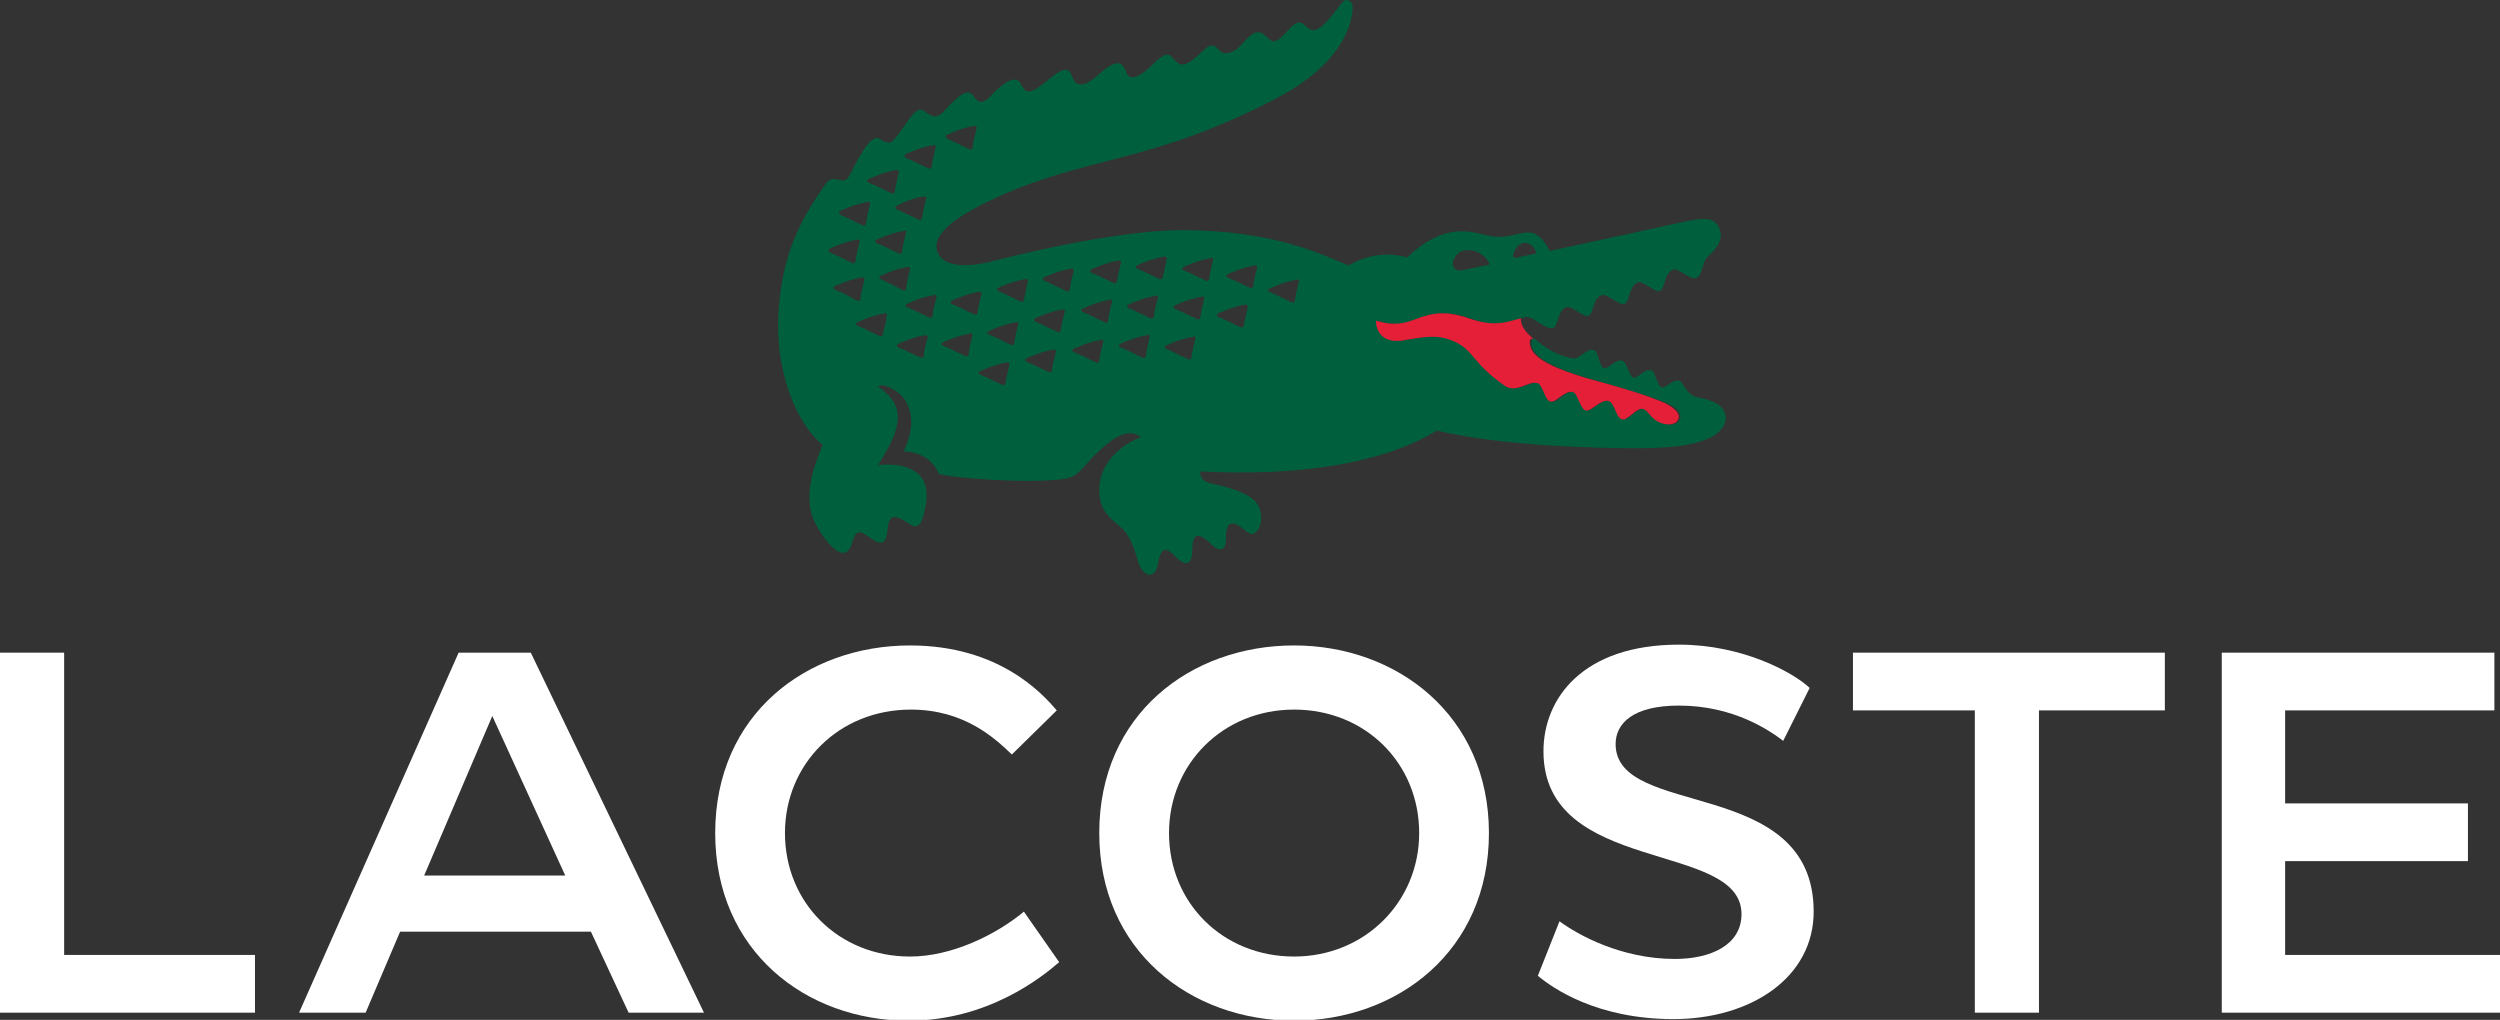 <?xml version="1.0" encoding="utf-8"?>
<!-- Generator: Adobe Illustrator 23.1.1, SVG Export Plug-In . SVG Version: 6.00 Build 0)  -->
<svg version="1.1" id="Ebene_1" xmlns="http://www.w3.org/2000/svg" xmlns:xlink="http://www.w3.org/1999/xlink" x="0px" y="0px"
	 viewBox="0 0 311.8 127.2" style="enable-background:new 0 0 311.8 127.2;" xml:space="preserve">
<rect x="0" y="0" width="311.8" height="127.2" fill="#333333" stroke="none"/>
<style type="text/css">
	.st0{fill:#FFFFFF;}
	.st1{fill:#005F3D;}
	.st2{fill:#E51F37;}
</style>
<g>
	<path class="st0" d="M57.2,81.4l-19.9,44.9h8.3l4.3-10.1h23.8l4.7,10.1h9.4L66.2,81.4H57.2z M52.9,109.2l8.5-19.9l9.1,19.9
		L52.9,109.2L52.9,109.2z"/>
	<path class="st0" d="M113.5,119.3c-8.9,0-15.6-6.7-15.6-15.4c0-8.6,6.7-15.4,15.7-15.4c6.7,0,10.5,3.6,12.6,5.6l5.6-5.5
		c-1.8-2.1-7.2-8.1-18.3-8.1c-12.9,0-24.3,8.6-24.3,23.4c0,14.7,11.3,23.4,24.1,23.4c9.9,0,16.6-5.4,18.8-7.3l-4.4-6.3
		C124.2,116.6,118.7,119.3,113.5,119.3z"/>
	<polygon class="st0" points="8,81.4 0,81.4 0,126.3 31.8,126.3 31.8,119.1 8,119.1 	"/>
	<path class="st0" d="M201.5,92.8c0-2.6,2.2-4.8,7.9-4.8c6.8,0,11.3,3.1,13,4.4l3.3-6.6c-2-1.9-8.3-5.4-16.3-5.4
		c-12,0-16.9,6.7-16.9,13.3c0,15.5,24.7,11.1,24.7,20.3c0,3.9-3.9,5.6-8.3,5.6c-6.7,0-12.1-3-14.4-4.7l-2.7,6.8
		c1.8,1.5,7.3,5.4,16.9,5.4c9.7,0,17.5-5.2,17.5-13.4C226.2,96.7,201.5,102.2,201.5,92.8z"/>
	<polygon class="st0" points="285,119.1 285,107.4 307.8,107.4 307.8,100.2 285,100.2 285,88.6 311.1,88.6 311.1,81.4 277.1,81.4 
		277.1,126.3 311.8,126.3 311.8,119.1 	"/>
	<path class="st0" d="M161.4,80.5c-12.9,0-24.3,8.6-24.3,23.4c0,14.7,11.4,23.4,24.3,23.4s24.3-8.7,24.3-23.4S174.2,80.5,161.4,80.5
		z M161.4,119.3c-8.9,0-15.6-6.7-15.6-15.4c0-8.6,6.7-15.4,15.6-15.4s15.6,6.7,15.6,15.4C177,112.5,170.2,119.3,161.4,119.3z"/>
	<polygon class="st0" points="231.1,88.6 246.3,88.6 246.3,126.3 254.3,126.3 254.3,88.6 270,88.6 270,81.4 231.1,81.4 	"/>
</g>
<g>
	<path class="st1" d="M214.2,50.4c-1-0.6-1.8-0.7-2.7-0.9c-1.2-0.4-1.6-1.8-2-2c-0.9-0.3-1.7,1-2.3,0.8c-0.5-0.2-0.8-2-1.2-2.1
		c-0.9-0.3-1.8,1.1-2.3,0.9c-0.5-0.2-0.8-1.9-1.3-2.1c-0.9-0.3-1.8,1.1-2.4,0.9c-0.5-0.2-0.7-2-1.1-2.2c-1-0.4-1.8,1.1-2.7,1
		c-0.5-0.1-1.7-0.3-3.3-1.3c-0.4-0.3-1.4-1-1.4-1.1c-0.2-0.1-0.5-0.2-0.5,0.6c0.2,1.9,3.5,3.2,7.2,4.3c3.7,1.1,7.5,2.1,9.7,3.1
		c1.4,0.6,2,1.4,1.5,2.2c-0.4,0.6-1.3,0.6-2.4,0.1c-1.1-0.5-1.2-1.4-1.9-1.6c-0.9-0.2-1.9,1.4-2.6,1.3c-0.9-0.2-1-2.1-1.7-2.3
		c-1-0.3-2.2,1.3-2.8,1.2c-0.7-0.1-0.9-2.1-1.6-2.3c-1.1-0.3-2.2,1.4-2.8,1.2c-0.7-0.1-1-2.1-1.6-2.3c-1.1-0.4-2.5,1.2-4,0.4
		c-4.8-3.2-3.9-4.9-7.5-6c-1.9-0.6-4.2,0.1-5.6,0.3c-3.2,0.3-3.1-2.5-3.1-2.5c0.9,0.2,2.3,0.8,4.7-0.1c2.6-1,4.1-1.2,7.5,0
		c2.9,1,4.6,0.1,5.6-0.2c0.5-0.1,0.9-0.4,1.8,0.2c0.9,0.6,1.8,1.2,2.3,1c0.7-0.3,0.5-2.2,1.7-2.6c0.6-0.2,2.1,1.3,2.7,1.1
		c0.7-0.3,0.5-2.2,1.7-2.6c0.6-0.2,2.1,1.3,2.8,1.1c0.7-0.3,0.5-2.2,1.7-2.7c0.6-0.2,2.1,1.3,2.7,1.1c0.7-0.3,0.5-2.2,1.7-2.7
		c0.6-0.2,2.1,1.3,2.8,1.1l0,0c0.7-0.3,0.6-0.8,1.1-2.1c0.1-0.3,0.3-0.5,0.6-0.8c0.7-0.6,1.9-1.9,1.2-3.4c-0.6-1.3-1.8-1.3-4.6-0.7
		c-2.3,0.5-16.5,3.6-16.5,3.6c-2.2-4.1-3.7-1.4-7-1.8c-2.1-0.2-5.5-2.4-10.8,2.6c-2.9-0.8-5.4-0.1-7.3,1c-3.2-1.3-9.3-4.4-20.9-4.4
		c-3.3,0-11.1,0.7-23.6,3.9c-3.2,0.8-6.1,0.7-6.8-1.2c-0.7-2,1.8-4.1,6.6-6.4c12-5.7,19.9-4.4,36-12.9c8.6-4.6,9.2-9.9,9.2-11.2
		c0-0.9-0.9-1.2-1.4-0.5c-2.9,4-3.6,3.7-4.5,2.8c-1.2-1.2-2,0.7-3.3,1.7c-1,0.7-1.2-0.2-2-0.7c-1.4-0.9-2.5,1.7-3.7,2.2
		c-1.4,0.6-1.6-0.1-2.1-0.5c-0.3-0.3-0.9-0.3-1.3,0.1c-2.7,2.6-3.1,2.3-4,1.4c-0.6-0.7-0.9-1.1-2.7,0.7c-1,1-2.7,2.3-3.2,1
		c-0.5-1.3-1-2-3.5,0.2c-1.5,1.4-2.5,1.5-3,0.8c-0.5-0.7-0.4-2.4-2.7-0.6c-2.1,1.7-3.2,2.7-3.9,1.1c-0.7-1.5-2.2-0.2-3.4,0.9
		c-0.6,0.6-1.6,2-2.5,0.6c-0.8-1.4-2.1,0-3.8,1.8c-0.9,1-1.6,0.6-2.5-0.1c-1.1-0.8-2.2,2-3.8,3.7c-0.3,0.3-0.7,0.5-1.7-0.2
		c-1.2-0.8-3.2,3.5-3.7,4.5c-0.9,1.7-1.9-0.4-3,1.1c-2.5,3.6-5.1,7.6-5.8,14.7c-0.9,8.5,2.2,15.3,5.4,17.9c0,0-0.4,0.9-0.8,2.1
		c-0.9,2.4-1.3,5.5-0.1,7.7c1.1,2.1,3.7,5.6,4.6,2.3c0.5-1.6,0.9-1.5,2.4-0.4c2.3,1.6,1.8-1.3,2.2-2.2c0.3-0.6,0.7-0.9,2.6,0.4
		c1.1,0.7,1.5-0.3,1.8-1.6c1-4.2-1-5.2-2.9-5.7c-1.4-0.3-2.9-0.1-2.9-0.1c3.1-4.8,3.5-7.4,0-9.8c0.5-0.3,0.9-0.1,1.4,0.1
		c0.9,0.4,1.6,1,2.1,1.8c0.5,0.9,1.3,2.8-0.3,6.2c0.7,0,3.3,0.2,4.4,2.8c1.5,0.5,11.5,1.3,15.8,0.6c1.6-0.2,2.3-1.7,3.9-3.2
		c1.7-1.6,3.7-3.3,5.5-2c-3,1.2-5.2,3.6-5.2,6.6c0,2.2,0.9,3.2,2.5,4.5c1.5,1.2,1.9,3.1,2.4,4.6c0.7,1.9,2.1,2,2.4,0.2
		c0.4-2.5,1.2-2,2.2-1c1.2,1.3,2.1,1.1,2.1-0.8c0-1.8,0.5-2.6,2.5-0.6c0.8,0.8,1.8,0.8,1.7-1c0-2.2,1-2,2.2-1c0.4,0.3,0.7,0.6,1,0.6
		c1-0.1,1.6-1.9,0.9-3.4c-0.4-0.7-0.9-1.8-5.9-2.9c-1.6-0.3-1.4-1.5-1.4-1.5c12.2,0.6,22.6-0.9,29.5-5.1c8.4,2,20.7,2.2,24.7,2.2
		s7.1-0.2,9.6-1.4C215.9,53.1,215.5,51.2,214.2,50.4z M188.9,31.3c0.2-0.6,0.8-1,1.3-1c0.9,0,1.4,1,1.4,1.3l-2.3,0.5
		C188.6,32.3,188.6,31.9,188.9,31.3z M183.1,31.2c1.6,0,2.5,1.2,2.7,1.8c0,0-2.4,0.5-3.4,0.7c-0.7,0.1-1.1-0.1-1.2-0.7
		C181.1,32.4,181.8,31.1,183.1,31.2z M118.1,16.8c1.1-0.5,2.2-0.9,3.4-1.1c0.2,0,0.4,0.1,0.3,0.3c-0.2,0.8-0.4,1.6-0.5,2.4
		c0,0.2-0.2,0.3-0.4,0.2c-0.9-0.4-1.8-0.9-2.8-1.3C117.9,17,117.9,16.9,118.1,16.8z M113,19.2c1.1-0.5,2.2-0.9,3.4-1.1
		c0.2,0,0.4,0.1,0.3,0.3c-0.2,0.8-0.4,1.6-0.5,2.4c0,0.2-0.2,0.3-0.4,0.2c-0.9-0.4-1.8-0.9-2.8-1.3C112.8,19.5,112.7,19.3,113,19.2z
		 M115.2,24.5c0.2,0,0.4,0.1,0.3,0.3c-0.2,0.8-0.4,1.6-0.5,2.4c0,0.2-0.2,0.3-0.4,0.2c-0.9-0.4-1.8-0.9-2.8-1.3
		c-0.2-0.1-0.2-0.3,0-0.4C112.9,25.1,114,24.7,115.2,24.5z M113,29c-0.2,0.8-0.4,1.6-0.5,2.4c0,0.2-0.2,0.3-0.4,0.2
		c-0.9-0.4-1.8-0.9-2.8-1.3c-0.2-0.1-0.2-0.3,0-0.4c1.1-0.5,2.2-0.9,3.4-1.1C112.9,28.7,113.1,28.8,113,29z M108.4,22.3
		c1.1-0.5,2.2-0.9,3.4-1.1c0.2,0,0.4,0.1,0.3,0.3c-0.2,0.8-0.4,1.6-0.5,2.4c0,0.2-0.2,0.3-0.4,0.2c-0.9-0.4-1.8-0.9-2.8-1.3
		C108.1,22.6,108.1,22.4,108.4,22.3z M104.8,26.3c1.1-0.5,2.2-0.9,3.4-1.1c0.2-0.1,0.4,0.1,0.3,0.3c-0.2,0.8-0.4,1.6-0.5,2.4
		c0,0.2-0.2,0.3-0.4,0.2c-0.9-0.4-1.8-0.9-2.8-1.3C104.6,26.6,104.6,26.4,104.8,26.3z M103.5,31c1.1-0.5,2.2-0.9,3.4-1.1
		c0.2-0.1,0.4,0.1,0.3,0.3c-0.2,0.8-0.4,1.6-0.5,2.4c-0.1,0.2-0.2,0.3-0.4,0.2c-0.9-0.4-1.8-0.9-2.8-1.3
		C103.3,31.3,103.3,31.1,103.5,31z M104.1,36.1c-0.2-0.1-0.2-0.3,0-0.4c1.1-0.5,2.2-0.9,3.4-1.1c0.2,0,0.4,0.1,0.3,0.3
		c-0.2,0.8-0.4,1.6-0.5,2.4c0,0.2-0.2,0.3-0.4,0.2C106,37,105.1,36.5,104.1,36.1z M110.1,41.7c0,0.2-0.2,0.3-0.4,0.2
		c-0.9-0.4-1.8-0.9-2.8-1.3c-0.2-0.1-0.2-0.3,0-0.4c1.1-0.5,2.2-0.9,3.4-1.1c0.2-0.1,0.4,0.1,0.3,0.3
		C110.5,40.2,110.3,40.9,110.1,41.7z M109.8,34.8c-0.2-0.1-0.2-0.3,0-0.4c1.1-0.5,2.2-0.9,3.4-1.1c0.2,0,0.4,0.1,0.3,0.3
		c-0.2,0.8-0.4,1.6-0.5,2.4c0,0.2-0.2,0.3-0.4,0.2C111.7,35.7,110.8,35.3,109.8,34.8z M115.2,44.4c0,0.2-0.2,0.3-0.4,0.2
		c-0.9-0.4-1.8-0.9-2.8-1.3c-0.2-0.1-0.2-0.3,0-0.4c1.1-0.5,2.2-0.9,3.4-1.1c0.2,0,0.4,0.1,0.3,0.3
		C115.5,42.8,115.3,43.5,115.2,44.4z M116.3,39.4c0,0.2-0.2,0.3-0.4,0.2c-0.9-0.4-1.8-0.9-2.8-1.3c-0.2-0.1-0.2-0.3,0-0.4
		c1.1-0.5,2.2-0.9,3.4-1.1c0.2-0.1,0.4,0.1,0.3,0.3C116.6,37.8,116.4,38.6,116.3,39.4z M121.3,41.8c-0.2,0.8-0.4,1.6-0.5,2.4
		c0,0.2-0.2,0.3-0.4,0.2c-0.9-0.4-1.8-0.9-2.8-1.3c-0.2-0.1-0.2-0.3,0-0.4c1.1-0.5,2.2-0.9,3.4-1.1
		C121.2,41.5,121.3,41.7,121.3,41.8z M121.5,39.2c-0.9-0.4-1.8-0.9-2.8-1.3c-0.2-0.1-0.2-0.3,0-0.4c1.1-0.5,2.2-0.9,3.4-1.1
		c0.2,0,0.4,0.1,0.3,0.3c-0.2,0.8-0.4,1.6-0.5,2.4C121.9,39.2,121.7,39.3,121.5,39.2z M125.9,45.5c-0.2,0.8-0.4,1.6-0.5,2.3
		c0,0.2-0.2,0.3-0.4,0.2c-0.9-0.4-1.8-0.9-2.8-1.3c-0.2-0.1-0.2-0.3,0-0.4c1.1-0.5,2.2-0.9,3.4-1.1
		C125.8,45.2,125.9,45.3,125.9,45.5z M127,40.4c-0.2,0.8-0.4,1.6-0.5,2.4c0,0.2-0.2,0.3-0.4,0.2c-0.9-0.4-1.8-0.9-2.8-1.3
		c-0.2-0.1-0.2-0.3,0-0.4c1.1-0.5,2.2-0.9,3.4-1.1C126.9,40.1,127.1,40.2,127,40.4z M127.7,37.4c0,0.2-0.2,0.3-0.4,0.2
		c-0.9-0.4-1.8-0.9-2.8-1.3c-0.2-0.1-0.2-0.3,0-0.4c1.1-0.5,2.2-0.9,3.4-1.1c0.2,0,0.4,0.1,0.3,0.3C128,35.8,127.9,36.6,127.7,37.4z
		 M131.2,46.2c0,0.2-0.2,0.3-0.4,0.2c-0.9-0.4-1.8-0.9-2.8-1.3c-0.2-0.1-0.2-0.3,0-0.4c1.1-0.5,2.2-0.9,3.4-1.1
		c0.2,0,0.4,0.1,0.3,0.3C131.5,44.6,131.3,45.4,131.2,46.2z M132.3,41.2c0,0.2-0.2,0.3-0.4,0.2c-0.9-0.4-1.8-0.9-2.8-1.3
		c-0.2-0.1-0.2-0.3,0-0.4c1.1-0.5,2.2-0.9,3.4-1.1c0.2,0,0.4,0.1,0.3,0.3C132.6,39.6,132.4,40.4,132.3,41.2z M133,36.3
		c-0.9-0.4-1.8-0.9-2.8-1.3c-0.2-0.1-0.2-0.3,0-0.4c1.1-0.5,2.2-0.9,3.4-1.1c0.2,0,0.4,0.1,0.3,0.3c-0.2,0.8-0.4,1.6-0.5,2.4
		C133.4,36.3,133.2,36.4,133,36.3z M137.6,42.6c-0.2,0.8-0.4,1.6-0.5,2.4c0,0.2-0.2,0.3-0.4,0.2c-0.9-0.4-1.8-0.9-2.8-1.3
		c-0.2-0.1-0.2-0.3,0-0.4c1.1-0.5,2.2-0.9,3.4-1.1C137.5,42.3,137.7,42.4,137.6,42.6z M138.7,37.6c-0.2,0.8-0.4,1.6-0.5,2.4
		c0,0.2-0.2,0.3-0.4,0.2c-0.9-0.4-1.8-0.9-2.8-1.3c-0.2-0.1-0.2-0.3,0-0.4c1.1-0.5,2.2-0.9,3.4-1.1
		C138.6,37.3,138.8,37.5,138.7,37.6z M138.9,35.3c-0.9-0.4-1.8-0.9-2.8-1.3c-0.2-0.1-0.2-0.3,0-0.4c1.1-0.5,2.2-0.9,3.4-1.1
		c0.2,0,0.4,0.1,0.3,0.3c-0.2,0.8-0.4,1.6-0.5,2.4C139.2,35.3,139,35.4,138.9,35.3z M143.4,42c-0.2,0.8-0.4,1.6-0.5,2.4
		c0,0.2-0.2,0.3-0.4,0.2c-0.9-0.4-1.8-0.9-2.8-1.3c-0.2-0.1-0.2-0.3,0-0.4c1.1-0.5,2.2-0.9,3.4-1.1C143.3,41.7,143.4,41.8,143.4,42z
		 M144.4,37.1c-0.2,0.8-0.4,1.6-0.5,2.4c0,0.2-0.2,0.3-0.4,0.2c-0.9-0.4-1.8-0.9-2.8-1.3c-0.2-0.1-0.2-0.3,0-0.4
		c1.1-0.5,2.2-0.9,3.4-1.1C144.3,36.8,144.5,36.9,144.4,37.1z M145,34.6c0,0.2-0.2,0.3-0.4,0.2c-0.9-0.4-1.8-0.9-2.8-1.3
		c-0.2-0.1-0.2-0.3,0-0.4c1.1-0.5,2.2-0.9,3.4-1.1c0.2,0,0.4,0.1,0.3,0.3C145.4,33,145.2,33.8,145,34.6z M149.1,42.2
		c-0.2,0.8-0.4,1.6-0.5,2.4c0,0.2-0.2,0.3-0.4,0.2c-0.9-0.4-1.8-0.9-2.8-1.3c-0.2-0.1-0.2-0.3,0-0.4c1.1-0.5,2.2-0.9,3.4-1.1
		C149,41.9,149.1,42,149.1,42.2z M150.2,37.2c-0.2,0.8-0.4,1.6-0.5,2.4c0,0.2-0.2,0.3-0.4,0.2c-0.9-0.4-1.8-0.9-2.8-1.3
		c-0.2-0.1-0.2-0.3,0-0.4c1.1-0.5,2.2-0.9,3.4-1.1C150,36.9,150.2,37,150.2,37.2z M151.3,32.4c-0.2,0.8-0.4,1.6-0.5,2.4
		c0,0.2-0.2,0.3-0.4,0.2c-0.9-0.4-1.8-0.9-2.8-1.3c-0.2-0.1-0.2-0.3,0-0.4c1.1-0.5,2.2-0.9,3.4-1.1
		C151.2,32.1,151.3,32.2,151.3,32.4z M155.1,40.6c0,0.2-0.2,0.3-0.4,0.2c-0.9-0.4-1.8-0.9-2.8-1.3c-0.2-0.1-0.2-0.3,0-0.4
		c1.1-0.5,2.2-0.9,3.4-1.1c0.2,0,0.4,0.1,0.3,0.3C155.5,39,155.3,39.8,155.1,40.6z M156.8,33.3c-0.2,0.8-0.4,1.6-0.5,2.4
		c0,0.2-0.2,0.3-0.4,0.2c-0.9-0.4-1.8-0.9-2.8-1.3c-0.2-0.1-0.2-0.3,0-0.4c1.1-0.5,2.2-0.9,3.4-1.1C156.7,33,156.8,33.1,156.8,33.3z
		 M162,35.1c-0.2,0.8-0.4,1.6-0.5,2.4c0,0.2-0.2,0.3-0.4,0.2c-0.9-0.4-1.8-0.9-2.8-1.3c-0.2-0.1-0.2-0.3,0-0.4
		c1.1-0.5,2.2-0.9,3.4-1.1C161.9,34.8,162.1,34.9,162,35.1z"/>
	<g>
		<path class="st2" d="M183.8,39.9c-3.4-1.2-4.9-1-7.5,0c-2.4,0.9-3.8,0.3-4.7,0.1c0,0-0.1,2.8,3.1,2.5c1.4-0.2,3.7-0.8,5.6-0.3
			c3.7,1.1,2.8,2.8,7.5,6c1.5,0.8,2.9-0.8,4-0.4c0.6,0.2,0.9,2.2,1.6,2.3c0.7,0.1,1.8-1.5,2.8-1.2c0.6,0.2,0.9,2.2,1.6,2.3
			c0.7,0.1,1.8-1.4,2.8-1.2c0.8,0.2,0.9,2.1,1.7,2.3c0.7,0.2,1.8-1.5,2.6-1.3c0.7,0.2,0.8,1,1.9,1.6c1,0.5,2,0.4,2.4-0.1
			c0.5-0.7-0.1-1.5-1.5-2.2c-2.2-1-6-2.1-9.7-3.1c-3.7-1.1-7-2.4-7.2-4.3c-0.1-0.8,0.3-0.7,0.5-0.6c-1.4-1.1-1.7-2.1-1.6-2.6l0,0
			l0,0l0,0l0,0c-0.1,0-0.3,0.1-0.4,0.1C188.4,40,186.7,40.8,183.8,39.9z"/>
	</g>
</g>
</svg>
